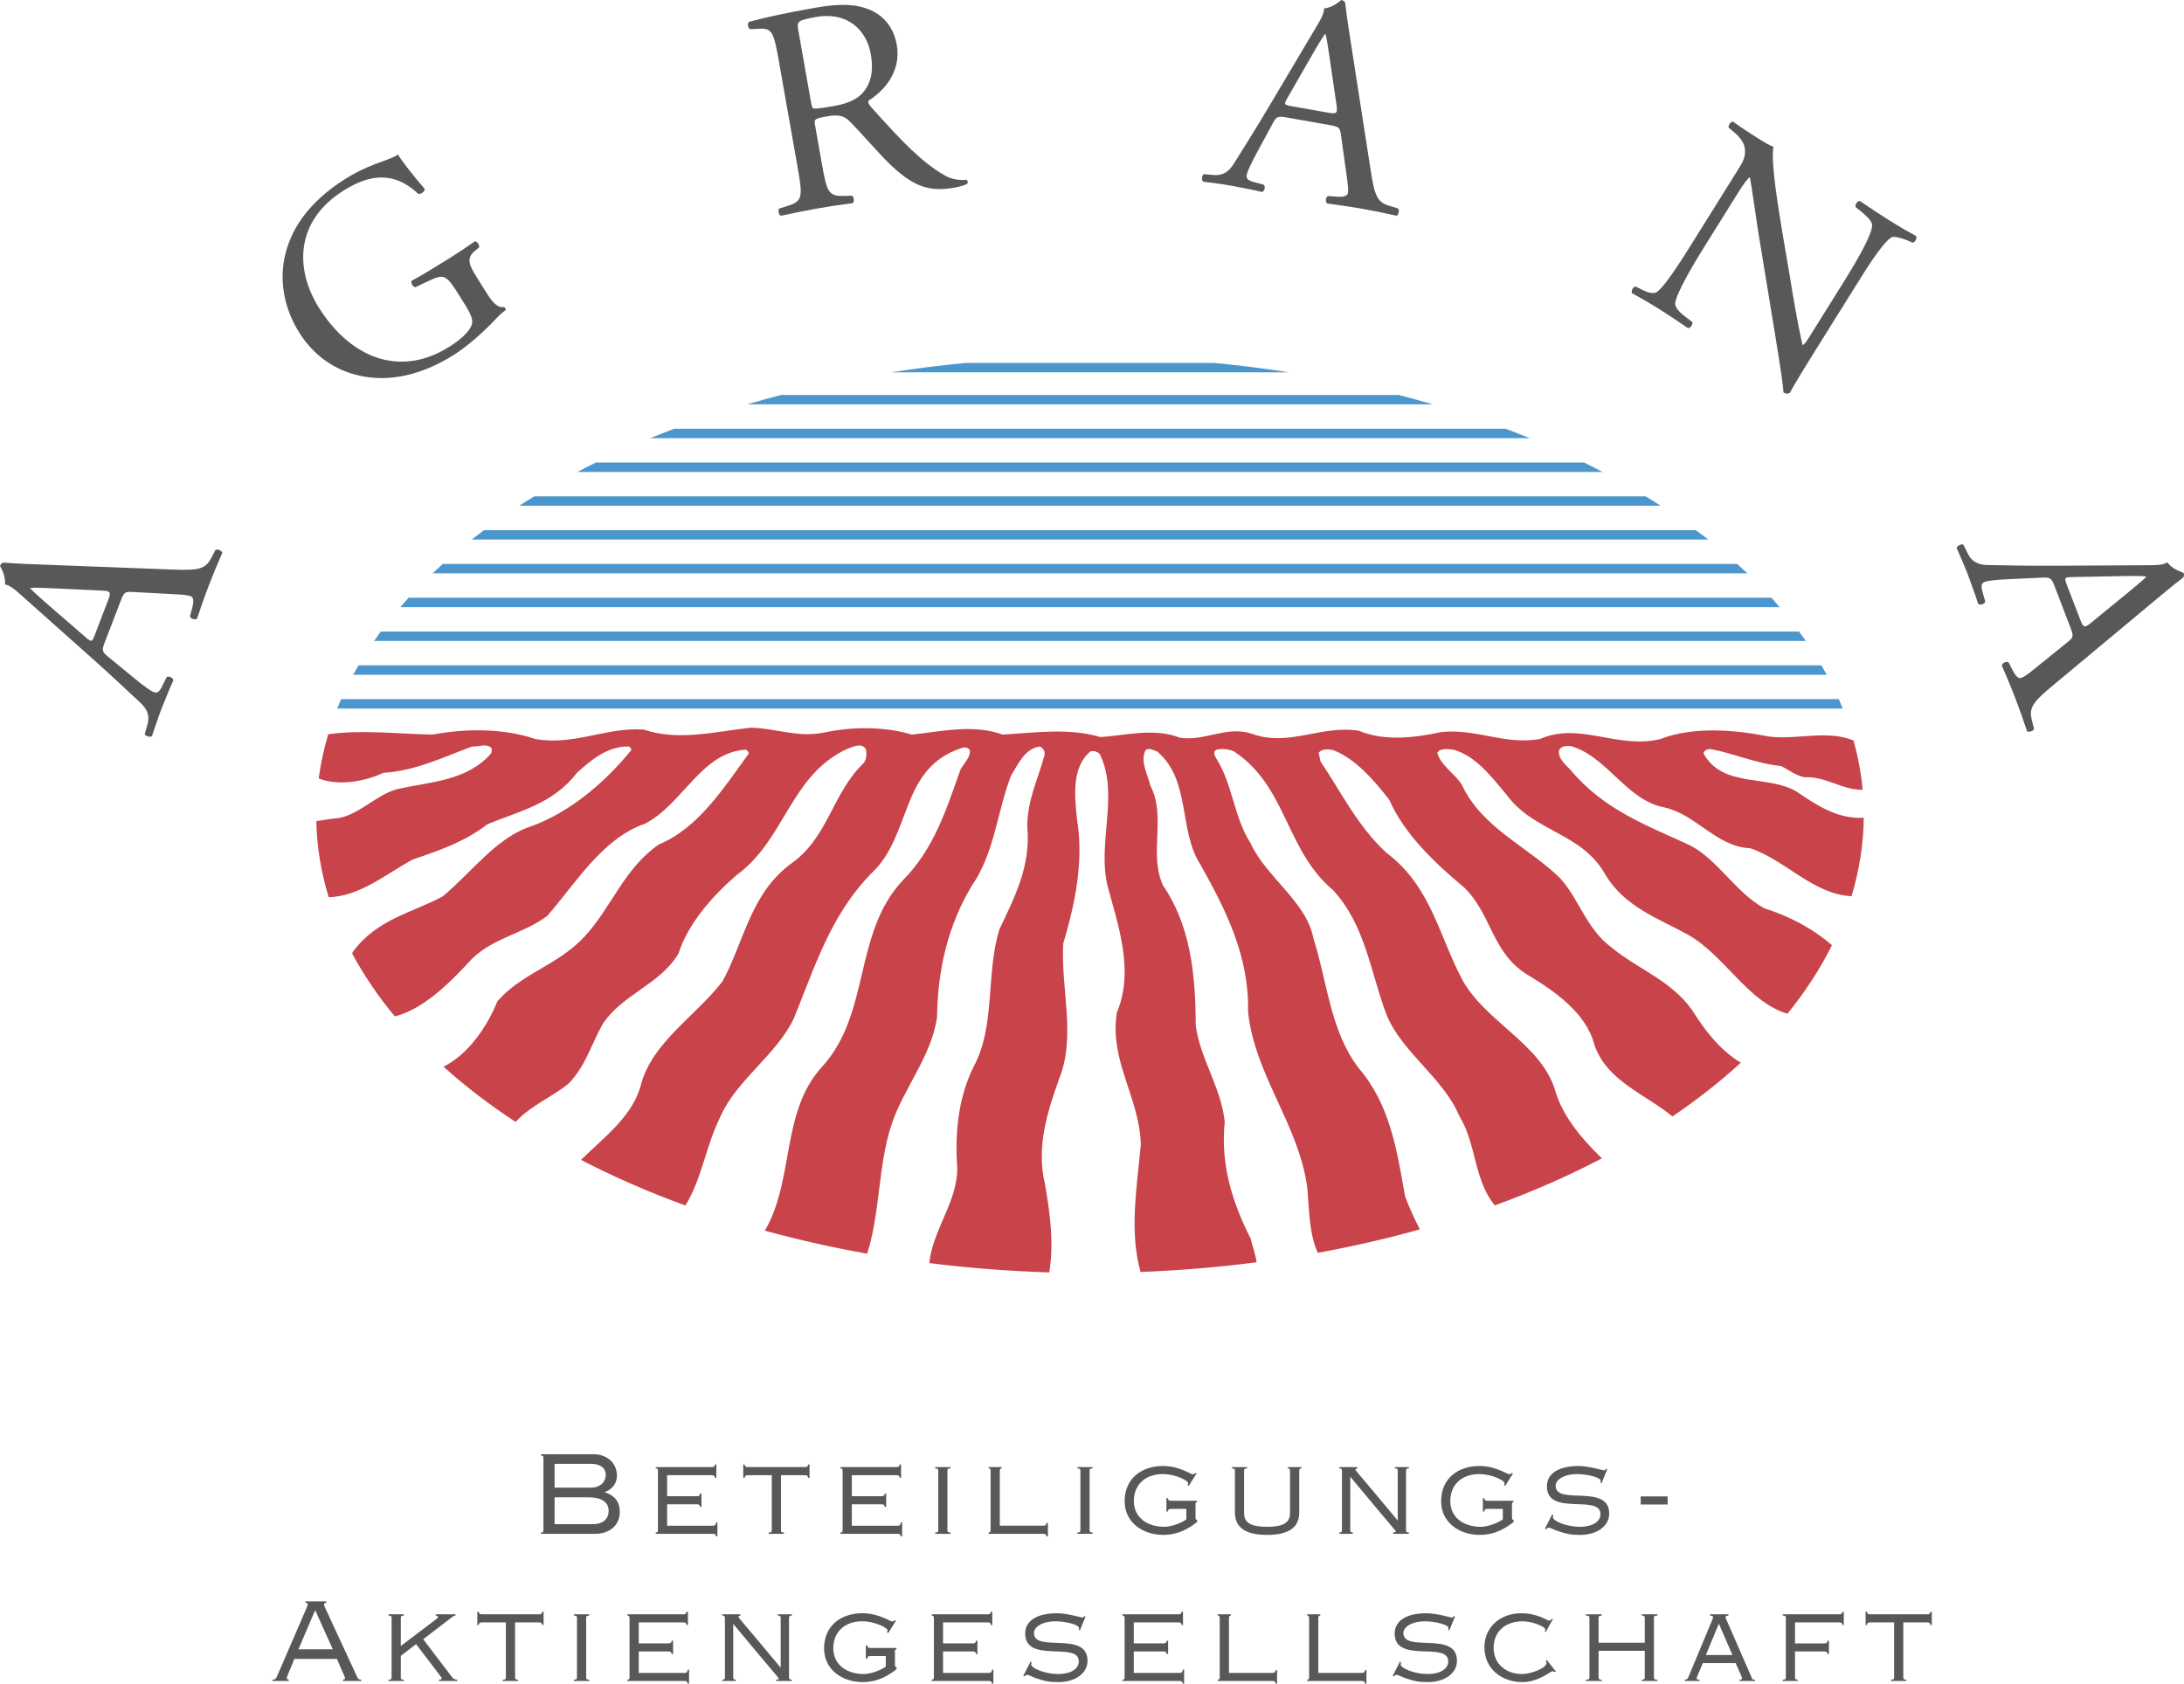 <?xml version="1.0" encoding="utf-8"?>
<!-- Generator: Adobe Illustrator 13.0.2, SVG Export Plug-In . SVG Version: 6.00 Build 14948)  -->
<!DOCTYPE svg PUBLIC "-//W3C//DTD SVG 1.0//EN" "http://www.w3.org/TR/2001/REC-SVG-20010904/DTD/svg10.dtd">
<svg version="1.0" id="Layer_1" xmlns="http://www.w3.org/2000/svg" xmlns:xlink="http://www.w3.org/1999/xlink" x="0px" y="0px"
	 width="190px" height="146.497px" viewBox="0 0 190 146.497" enable-background="new 0 0 190 146.497" xml:space="preserve">
<path fill="none" d="M185.027,50.121l-4.813,0.092c-0.63,0.019-0.646,0.053-0.385,0.734l1.146,2.984
	c0.27,0.704,0.386,0.715,0.956,0.245l3.454-2.829c0.507-0.417,1.078-0.887,1.313-1.144l-0.019-0.049
	C186.532,50.126,185.858,50.108,185.027,50.121z"/>
<path fill="none" d="M112.415,9.251l3.153,0.557c0.74,0.128,0.808,0.036,0.701-0.697l-0.647-4.416
	c-0.096-0.649-0.204-1.381-0.306-1.717l-0.048-0.009c-0.101,0.115-0.467,0.685-0.882,1.403l-2.398,4.171
	C111.68,9.095,111.701,9.125,112.415,9.251z"/>
<polygon fill="none" points="148.403,144.004 150.716,144.004 149.536,141.282 "/>
<polygon fill="none" points="25.963,143.508 28.952,143.508 27.419,140.102 "/>
<path fill="none" d="M52.7,128.331c0-0.543-0.408-0.962-1.302-0.962h-3.15v2.075h3.196C52.197,129.444,52.7,128.948,52.7,128.331z"
	/>
<path fill="none" d="M51.16,130.282h-2.912v2.34h3.34c0.79,0,1.36-0.391,1.36-1.151C52.948,130.577,52.149,130.282,51.16,130.282z"
	/>
<path fill="none" d="M8.863,51.387l-4.457-0.208C3.749,51.15,3.01,51.118,2.662,51.15l-0.018,0.048
	c0.093,0.121,0.583,0.587,1.208,1.133l3.636,3.149c0.484,0.409,0.517,0.394,0.779-0.286l1.144-2.985
	C9.682,51.508,9.603,51.421,8.863,51.387z"/>
<path fill="none" d="M70.5,8.585c0.082,0.461,0.131,0.743,0.226,0.833c0.092,0.063,0.484,0.047,1.789-0.185
	c0.922-0.161,1.876-0.436,2.521-1.13c0.594-0.659,1.027-1.659,0.719-3.399c-0.355-2.022-1.949-3.72-4.79-3.22
	c-1.587,0.28-1.646,0.397-1.521,1.112L70.5,8.585z"/>
<path fill="#58585A" d="M31.178,32.664c2.771,0.659,5.629-0.115,8.254-1.754c1.189-0.745,2.612-2,3.587-3.039
	c0.35-0.372,0.69-0.709,0.957-0.873c0.045-0.121-0.036-0.253-0.144-0.279c-0.495,0.094-0.957-0.353-1.508-1.234l-0.771-1.234
	c-0.703-1.125-1.068-1.756-0.21-2.445l0.325-0.263c0.073-0.229-0.155-0.545-0.366-0.539c-0.699,0.499-1.434,0.988-2.294,1.526
	c-1.302,0.813-2.528,1.549-3.194,1.903c-0.114,0.164,0.112,0.574,0.344,0.551l1.039-0.495c1.463-0.7,1.612-0.609,2.77,1.243
	l0.551,0.883c0.441,0.705,0.579,1.169,0.565,1.394c-0.009,0.525-0.646,1.322-2.013,2.176c-4.431,2.77-8.692,0.804-11.337-3.428
	c-2.066-3.308-2.093-7.52,2.183-10.192c2.249-1.405,4.371-1.689,6.477,0.306c0.213,0.05,0.597-0.22,0.551-0.438
	c-1.024-1.198-1.872-2.262-2.326-2.991c-0.239,0.211-1.018,0.483-1.493,0.656c-0.428,0.146-1.75,0.635-3.005,1.418
	c-3.329,2.082-4.864,4.481-5.377,6.946c-0.458,2.311,0.111,4.591,1.281,6.465C27.235,30.867,29.029,32.167,31.178,32.664z"/>
<path fill="#4B97CD" d="M84.017,31.578c-2.208,0.211-4.379,0.484-6.51,0.819h34.631c-2.13-0.335-4.302-0.608-6.51-0.819H84.017z"/>
<path fill="#4B97CD" d="M124.65,35.184c-0.979-0.287-1.972-0.56-2.977-0.819H67.971c-1.005,0.259-1.998,0.532-2.977,0.819H124.65z"
	/>
<path fill="#4B97CD" d="M133.083,38.126c-0.688-0.282-1.387-0.553-2.092-0.819H58.654c-0.705,0.267-1.404,0.538-2.091,0.819H133.083
	z"/>
<path fill="#4B97CD" d="M139.413,41.065c-0.528-0.276-1.056-0.553-1.598-0.819H51.83c-0.542,0.267-1.07,0.543-1.598,0.819H139.413z"
	/>
<path fill="#4B97CD" d="M144.48,44.006c-0.431-0.278-0.876-0.548-1.319-0.819H46.484c-0.444,0.271-0.889,0.541-1.32,0.819H144.48z"
	/>
<path fill="#4B97CD" d="M148.614,46.948c-0.354-0.277-0.723-0.547-1.088-0.819H42.119c-0.365,0.272-0.734,0.542-1.088,0.819H148.614
	z"/>
<path fill="#4B97CD" d="M152.013,49.888c-0.29-0.276-0.586-0.548-0.887-0.819H38.521c-0.301,0.271-0.598,0.543-0.887,0.819H152.013z
	"/>
<path fill="#4B97CD" d="M154.813,52.828c-0.235-0.273-0.463-0.55-0.709-0.819H35.542c-0.246,0.27-0.473,0.546-0.708,0.819H154.813z"
	/>
<path fill="#4B97CD" d="M157.105,55.771c-0.19-0.275-0.389-0.547-0.59-0.819H33.13c-0.201,0.272-0.399,0.544-0.59,0.819H157.105z"/>
<path fill="#4B97CD" d="M158.922,58.71c-0.149-0.275-0.309-0.547-0.468-0.819H31.192c-0.159,0.272-0.319,0.544-0.468,0.819H158.922z
	"/>
<path fill="#4B97CD" d="M160.303,61.65c-0.11-0.273-0.211-0.548-0.331-0.819H29.674c-0.12,0.271-0.221,0.546-0.331,0.819H160.303z"
	/>
<path fill="#C8434A" d="M136.618,64.906c3.183,0.875,4.884,4.749,8.177,5.348c2.741,0.603,4.555,3.44,7.462,3.551
	c3.05,1.011,5.495,4.024,8.819,4.173c0.67-2.218,1.042-4.496,1.065-6.825c-2.233,0.147-4.109-1.09-5.823-2.263
	c-2.526-1.529-6.42-0.274-8.123-3.331c0.056-0.273,0.331-0.383,0.604-0.383c2.085,0.383,3.95,1.258,6.145,1.475
	c0.659,0.327,1.264,0.82,2.033,0.981c1.827-0.105,3.354,1.137,5.067,1.085c-0.133-1.451-0.405-2.88-0.794-4.287
	c-2.295-0.95-5.059-0.021-7.402-0.347c-2.964-0.601-6.586-0.874-9.385,0.219c-3.731,0.928-7.023-1.531-10.481,0
	c-3.073,0.546-5.541-0.93-8.613-0.602c-2.252,0.493-4.938,0.818-7.135-0.11c-3.238-0.545-6.092,1.419-9.274,0.273
	c-2.249-0.764-4.062,0.655-6.311,0.329c-2.194-0.875-4.609-0.221-6.915-0.056c-2.687-0.818-5.708-0.382-8.505-0.217
	c-2.579-0.93-5.268-0.275-7.903,0c-2.358-0.711-5.212-0.711-7.681-0.165c-2.306,0.438-4.116-0.383-6.311-0.437
	c-3.073,0.327-6.311,1.2-9.33,0.163c-3.292-0.219-6.036,1.421-9.438,0.82c-2.745-0.93-5.982-0.93-8.945-0.382
	c-2.975-0.055-6.086-0.439-9.063-0.032c-0.38,1.264-0.659,2.548-0.832,3.851c1.739,0.684,4.089,0.244,5.613-0.491
	c2.801-0.163,5.215-1.364,7.739-2.291c0.55,0.053,1.261-0.329,1.701,0.163c0,0.165,0,0.328-0.056,0.438
	c-2.085,2.402-5.267,2.458-8.177,3.113c-1.81,0.492-3.182,2.129-5.048,2.511c-0.649,0.05-1.36,0.172-1.981,0.275
	c0.051,2.256,0.421,4.464,1.081,6.614c2.74-0.072,5.034-2.067,7.322-3.285c2.25-0.764,4.5-1.528,6.475-3.059
	c2.745-1.145,5.708-1.747,7.793-4.478c1.317-1.198,2.743-2.345,4.555-2.291c0.054,0.109,0.219,0.163,0.163,0.328
	c-2.358,2.895-5.376,5.405-8.669,6.606c-3.073,0.981-5.212,4.039-7.737,6.116c-2.633,1.42-5.708,1.963-7.793,4.806l-0.073,0.149
	c1.013,1.892,2.258,3.721,3.715,5.479c2.591-0.658,4.931-3.082,6.73-5.029c1.92-1.854,4.499-2.183,6.53-3.713
	c2.468-2.84,4.829-6.771,8.504-8.025c3.294-1.694,4.885-6.226,8.782-6.443c0.11,0.108,0.275,0.161,0.219,0.382
	c-2.084,2.838-4.334,6.443-7.792,7.862c-3.074,2.128-4.116,5.515-6.529,8.082c-2.306,2.456-5.379,3.111-7.518,5.567
	c-0.888,2.181-2.509,4.61-4.693,5.692c1.888,1.694,3.98,3.303,6.271,4.804c1.36-1.457,3.121-2.116,4.623-3.342
	c1.481-1.53,1.976-3.438,2.963-5.188c1.757-2.621,4.939-3.384,6.586-6.113c0.823-2.569,2.852-4.916,5.047-6.825
	c4.227-3.059,4.664-8.682,9.603-10.977c0.495-0.165,1.264-0.599,1.647,0c0.108,0.383,0.056,0.876-0.165,1.202
	c-2.798,2.677-3.073,6.497-6.365,8.791c-3.512,2.621-4.062,6.771-5.927,10.212c-2.306,3.002-6.036,5.24-7.078,8.899
	c-0.639,2.752-3.235,4.685-5.243,6.644c2.832,1.466,5.865,2.798,9.086,3.97c1.434-2.317,1.787-5.22,3.016-7.665
	c1.372-3.222,4.939-5.458,6.421-8.626c1.81-4.424,3.182-9.012,6.803-12.671c3.347-3.165,2.471-8.682,7.245-10.645
	c0.383-0.11,0.932-0.492,1.263,0c0.053,0.655-0.55,1.147-0.824,1.692c-1.208,3.386-2.251,6.826-4.995,9.608
	c-4.335,4.588-2.798,11.575-7.024,16.22c-3.623,3.928-2.404,9.869-4.995,14.275c2.864,0.786,5.833,1.458,8.898,2.003
	c1.128-3.455,0.949-7.614,2.079-11.094c1.042-3.273,3.513-6.006,4.005-9.499c0.055-4.204,0.987-8.026,3.018-11.412
	c1.977-2.839,2.196-6.389,3.403-9.555c0.603-0.982,1.207-2.403,2.524-2.566c0.329,0.163,0.494,0.491,0.384,0.82
	c-0.55,2.02-1.482,3.875-1.482,6.114c0.33,3.44-1.096,6.169-2.414,8.957c-1.208,3.82-0.329,8.459-2.25,11.957
	c-1.317,2.674-1.647,5.678-1.426,8.844c0,2.965-2.146,5.374-2.429,8.254c3.391,0.424,6.873,0.701,10.431,0.81
	c0.428-2.506,0.052-5.315-0.375-7.697c-0.767-3.222,0.219-6.279,1.208-9.066c1.536-3.767,0.164-7.807,0.384-11.847
	c0.988-3.329,1.81-7.043,1.207-10.757c-0.219-2.02-0.493-4.587,1.151-5.953c0.275-0.107,0.606,0,0.824,0.221
	c1.702,3.494-0.218,7.645,0.659,11.412c0.933,3.495,2.361,7.424,0.822,11.085c-0.658,4.258,1.978,7.369,2.087,11.466
	c-0.325,3.624-1.025,7.573-0.021,11.099c3.441-0.132,6.812-0.416,10.094-0.843c-0.091-0.676-0.374-1.468-0.524-2.067
	c-1.536-3.058-2.633-6.331-2.249-10.156c-0.328-3.058-2.141-5.458-2.524-8.408c0-4.476-0.494-8.735-2.854-12.175
	c-1.261-2.786,0.33-5.954-1.099-8.683c-0.219-0.982-0.931-2.131-0.384-3.111c0.384-0.165,0.66,0.054,0.989,0.161
	c2.964,2.514,1.812,6.881,3.787,9.886c2.193,3.93,4.225,7.916,4.115,12.775c0.603,5.57,4.446,9.829,5.159,15.343
	c0.16,1.94,0.165,3.984,0.905,5.614c3.059-0.557,6.021-1.242,8.877-2.04c-0.462-0.926-0.918-1.894-1.277-2.863
	c-0.715-4.04-1.317-8.026-4.062-11.194c-2.469-3.275-2.688-7.423-3.897-11.194c-0.603-3.275-4.114-5.349-5.486-8.354
	c-1.482-2.293-1.536-5.131-3.017-7.424c-0.11-0.219-0.275-0.548,0.053-0.709c0.496-0.111,1.099-0.056,1.538,0.161
	c4.611,3.059,4.444,8.573,8.615,12.068c2.799,3.06,3.239,7.098,4.609,10.757c1.315,3.329,4.994,5.568,6.365,8.899
	c1.492,2.388,1.243,5.536,3.084,7.765c3.31-1.205,6.422-2.577,9.319-4.092c-1.8-1.736-3.496-3.757-4.116-6.073
	c-1.317-3.933-5.872-5.734-7.959-9.337c-2.083-3.822-2.741-8.247-6.693-11.195c-2.524-2.348-3.896-5.242-5.708-7.917l-0.165-0.765
	c0.275-0.382,0.88-0.328,1.317-0.217c1.922,0.766,3.513,2.621,4.829,4.313c1.264,2.892,3.843,5.406,6.476,7.59
	c2.414,2.29,2.414,5.68,5.488,7.589c2.358,1.418,5.158,3.332,5.871,6.116c1.063,3.167,4.436,4.298,6.791,6.248
	c2.172-1.469,4.162-3.032,5.955-4.68c-1.814-1.063-3.184-2.889-4.239-4.572c-1.866-2.623-4.72-3.55-7.024-5.461
	c-2.195-1.638-2.744-4.094-4.446-6.006c-2.852-2.784-6.805-4.367-8.56-8.134c-0.548-0.93-1.865-1.696-2.141-2.787
	c0.275-0.436,0.934-0.328,1.426-0.271c1.921,0.547,3.293,2.348,4.61,3.932c2.415,3.275,6.586,3.275,8.615,6.989
	c1.701,2.784,4.609,3.768,7.08,5.131c3.226,1.766,5.244,5.887,8.732,6.921c1.554-1.906,2.843-3.901,3.873-5.961
	c-1.72-1.489-3.797-2.568-5.856-3.198c-2.524-1.364-4.061-4.259-6.53-5.513c-3.676-1.695-7.462-3.059-10.37-6.554
	c-0.495-0.492-1.098-1.037-0.988-1.692C135.794,64.906,136.234,64.906,136.618,64.906z"/>
<path fill="#58585A" d="M31.054,145.877l-2.779-6.003c-0.056-0.133-0.094-0.22-0.094-0.257c0-0.105,0.115-0.134,0.2-0.162v-0.114
	h-1.808v0.114c0.152,0.028,0.198,0.057,0.198,0.162c0,0.037-0.028,0.103-0.056,0.189l-2.446,5.661
	c-0.266,0.6-0.256,0.677-0.562,0.686v0.112h1.408v-0.112c-0.141-0.028-0.17-0.086-0.17-0.164c0-0.046,0.058-0.168,0.666-1.645h3.701
	c0.61,1.455,0.705,1.549,0.705,1.694c0,0.065-0.058,0.105-0.181,0.114v0.112h1.581v-0.112
	C31.158,146.116,31.148,146.088,31.054,145.877z M25.963,143.508l1.456-3.406l1.533,3.406H25.963z"/>
<path fill="#58585A" d="M39.291,145.887l-2.474-3.254l2.359-1.809c0.172-0.134,0.259-0.228,0.448-0.248v-0.112h-1.712v0.112
	c0.114,0.009,0.189,0.04,0.189,0.124c0,0.067-0.058,0.107-0.123,0.164l-3.11,2.357v-2.426c0-0.18,0.056-0.22,0.265-0.22v-0.112
	h-1.332v0.112c0.209,0,0.266,0.04,0.266,0.22v5.138c0,0.183-0.056,0.22-0.266,0.22v0.112h1.332v-0.112
	c-0.208,0-0.265-0.037-0.265-0.22v-1.855l1.33-1.018l2.066,2.712c0.143,0.183,0.16,0.198,0.16,0.287
	c0,0.057-0.045,0.085-0.236,0.094v0.112h1.59v-0.112C39.51,146.135,39.435,146.076,39.291,145.887z"/>
<path fill="#58585A" d="M46.895,140.464h-4.968c-0.172,0-0.248-0.04-0.286-0.227h-0.115v1.157h0.115
	c0.038-0.189,0.114-0.227,0.286-0.227h2.082v4.766c0,0.183-0.055,0.22-0.266,0.22v0.112h1.331v-0.112
	c-0.208,0-0.265-0.037-0.265-0.22v-4.766h2.085c0.17,0,0.245,0.037,0.284,0.227h0.112v-1.157h-0.112
	C47.139,140.424,47.064,140.464,46.895,140.464z"/>
<path fill="#58585A" d="M49.929,140.576c0.209,0,0.265,0.04,0.265,0.22v5.138c0,0.183-0.056,0.22-0.265,0.22v0.112h1.33v-0.112
	c-0.207,0-0.264-0.037-0.264-0.22v-5.138c0-0.18,0.057-0.22,0.264-0.22v-0.112h-1.33V140.576z"/>
<path fill="#58585A" d="M59.545,145.563h-3.976v-1.866h2.586c0.172,0,0.248,0.039,0.286,0.229h0.115v-1.161h-0.115
	c-0.038,0.189-0.113,0.229-0.286,0.229h-2.586v-1.827h3.881c0.17,0,0.247,0.037,0.286,0.227h0.112v-1.157h-0.112
	c-0.039,0.187-0.116,0.227-0.286,0.227h-4.872v0.112c0.132,0,0.189,0.04,0.189,0.22v5.138c0,0.183-0.057,0.22-0.189,0.22v0.112
	h4.967c0.171,0,0.248,0.038,0.286,0.231h0.113v-1.219h-0.113C59.793,145.526,59.716,145.563,59.545,145.563z"/>
<path fill="#58585A" d="M67.671,140.576c0.189,0,0.247,0.04,0.247,0.22v4.293h-0.019c-3.436-4.141-3.654-4.293-3.654-4.414
	c0-0.059,0.048-0.09,0.171-0.099v-0.112h-1.58v0.112c0.172,0,0.229,0.04,0.229,0.22v5.138c0,0.183-0.057,0.22-0.229,0.22v0.112
	h1.181v-0.112c-0.171,0-0.228-0.037-0.228-0.22v-4.616h0.017c3.828,4.606,3.94,4.672,3.94,4.73c0,0.077-0.057,0.097-0.227,0.105
	v0.112h1.37v-0.112c-0.191,0-0.247-0.037-0.247-0.22v-5.138c0-0.18,0.056-0.22,0.247-0.22v-0.112h-1.218V140.576z"/>
<path fill="#58585A" d="M77.857,144.851v-1.198c0-0.096,0.039-0.136,0.133-0.145v-0.115h-2.263c-0.171,0-0.248-0.039-0.286-0.227
	h-0.116v1.158h0.116c0.038-0.189,0.115-0.228,0.286-0.228h1.333v0.915c-0.43,0.323-1.305,0.648-1.933,0.648
	c-1.379,0-2.634-0.744-2.634-2.239c0-1.483,1.065-2.349,2.511-2.349c1.179,0,2.208,0.599,2.208,0.771
	c0,0.085-0.02,0.122-0.039,0.199l0.095,0.056l0.676-1.073l-0.095-0.049c-0.059,0.049-0.124,0.114-0.219,0.114
	c-0.199,0-1.19-0.721-2.598-0.721c-1.875,0-3.34,1.093-3.34,3.061c0,1.876,1.608,2.931,3.349,2.931c1.494,0,2.416-0.713,2.959-1.123
	v-0.17C77.886,145.049,77.857,144.983,77.857,144.851z"/>
<path fill="#58585A" d="M86.022,145.563h-3.979v-1.866h2.589c0.172,0,0.248,0.039,0.285,0.229h0.115v-1.161h-0.115
	c-0.037,0.189-0.113,0.229-0.285,0.229h-2.589v-1.827h3.884c0.171,0,0.247,0.037,0.285,0.227h0.114v-1.157h-0.114
	c-0.039,0.187-0.114,0.227-0.285,0.227h-4.872v0.112c0.132,0,0.19,0.04,0.19,0.22v5.138c0,0.183-0.059,0.22-0.19,0.22v0.112h4.968
	c0.17,0,0.245,0.038,0.284,0.231h0.114v-1.219h-0.114C86.267,145.526,86.192,145.563,86.022,145.563z"/>
<path fill="#58585A" d="M89.95,142.097c0-0.513,0.675-1.024,1.903-1.024c0.807,0,2.018,0.285,2.018,0.58
	c0,0.059-0.01,0.126-0.021,0.154l0.095,0.054l0.496-1.207l-0.115-0.028c-0.028,0.059-0.104,0.124-0.15,0.124
	c-0.049,0-0.382-0.096-0.821-0.191c-0.438-0.094-0.979-0.188-1.418-0.188c-1.521,0-2.75,0.531-2.75,1.769
	c0,2.642,4.663,0.65,4.663,2.415c0,0.669-0.711,1.106-1.806,1.106c-1.115,0-2.333-0.508-2.333-0.831c0-0.077,0.02-0.143,0.038-0.189
	l-0.095-0.065l-0.636,1.247l0.114,0.045c0.038-0.045,0.095-0.134,0.199-0.134c0.248,0,0.38,0.161,0.876,0.315
	c0.77,0.248,1.074,0.313,1.882,0.313c1.465-0.009,2.522-0.763,2.522-1.857C94.612,141.867,89.95,143.83,89.95,142.097z"/>
<path fill="#58585A" d="M102.613,145.563h-3.978v-1.866h2.59c0.17,0,0.245,0.039,0.283,0.229h0.114v-1.161h-0.114
	c-0.038,0.189-0.113,0.229-0.283,0.229h-2.59v-1.827h3.883c0.169,0,0.246,0.037,0.285,0.227h0.114v-1.157h-0.114
	c-0.039,0.187-0.116,0.227-0.285,0.227h-4.872v0.112c0.132,0,0.189,0.04,0.189,0.22v5.138c0,0.183-0.058,0.22-0.189,0.22v0.112
	h4.967c0.172,0,0.249,0.038,0.285,0.231h0.115v-1.219h-0.115C102.862,145.526,102.785,145.563,102.613,145.563z"/>
<path fill="#58585A" d="M110.699,145.563h-3.785v-4.768c0-0.18,0.058-0.22,0.17-0.22v-0.112h-1.141v0.112
	c0.113,0,0.169,0.04,0.169,0.22v5.138c0,0.183-0.056,0.22-0.169,0.22v0.112h4.756c0.172,0,0.248,0.038,0.286,0.231h0.115v-1.181
	h-0.115C110.947,145.526,110.871,145.563,110.699,145.563z"/>
<path fill="#58585A" d="M118.474,145.563h-3.785v-4.768c0-0.18,0.056-0.22,0.17-0.22v-0.112h-1.141v0.112
	c0.112,0,0.169,0.04,0.169,0.22v5.138c0,0.183-0.057,0.22-0.169,0.22v0.112h4.756c0.172,0,0.249,0.038,0.285,0.231h0.115v-1.181
	h-0.115C118.723,145.526,118.646,145.563,118.474,145.563z"/>
<path fill="#58585A" d="M122.09,142.097c0-0.513,0.676-1.024,1.901-1.024c0.81,0,2.02,0.285,2.02,0.58
	c0,0.059-0.011,0.126-0.021,0.154l0.095,0.054l0.496-1.207l-0.115-0.028c-0.028,0.059-0.104,0.124-0.152,0.124
	c-0.046,0-0.38-0.096-0.818-0.191c-0.436-0.094-0.979-0.188-1.417-0.188c-1.523,0-2.749,0.531-2.749,1.769
	c0,2.642,4.661,0.65,4.661,2.415c0,0.669-0.712,1.106-1.807,1.106c-1.112,0-2.33-0.508-2.33-0.831c0-0.077,0.018-0.143,0.036-0.189
	l-0.094-0.065l-0.639,1.247l0.114,0.045c0.036-0.045,0.095-0.134,0.201-0.134c0.247,0,0.381,0.161,0.874,0.315
	c0.771,0.248,1.076,0.313,1.884,0.313c1.467-0.009,2.521-0.763,2.521-1.857C126.751,141.867,122.09,143.83,122.09,142.097z"/>
<path fill="#58585A" d="M134.467,144.516c0.048,0.059,0.076,0.096,0.076,0.181c0,0.438-1.351,0.964-2.121,0.964
	c-1.379,0-2.482-0.859-2.482-2.276c0-1.495,1.104-2.312,2.511-2.312c0.942,0,1.979,0.496,1.979,0.686
	c0,0.094-0.018,0.151-0.039,0.208l0.076,0.04l0.631-1.126l-0.077-0.037c-0.096,0.087-0.115,0.171-0.268,0.171
	c-0.122,0-1.018-0.644-2.397-0.644c-1.884,0-3.217,1.254-3.217,2.948c0,1.904,1.503,3.043,3.322,3.043
	c1.378,0,2.434-0.949,2.605-0.949c0.057,0,0.155,0.047,0.2,0.084l0.095-0.056l-0.798-0.999L134.467,144.516z"/>
<path fill="#58585A" d="M142.821,140.576c0.209,0,0.268,0.04,0.268,0.22v2.141h-4.017v-2.141c0-0.18,0.058-0.22,0.268-0.22v-0.112
	h-1.372v0.112c0.249,0,0.306,0.04,0.306,0.22v5.138c0,0.183-0.057,0.22-0.306,0.22v0.112h1.372v-0.112
	c-0.21,0-0.268-0.037-0.268-0.22v-2.293h4.017v2.293c0,0.183-0.059,0.22-0.268,0.22v0.112h1.371v-0.112
	c-0.249,0-0.307-0.037-0.307-0.22v-5.138c0-0.18,0.058-0.22,0.307-0.22v-0.112h-1.371V140.576z"/>
<path fill="#58585A" d="M152.41,146.018l-2.246-5.153c-0.028-0.068-0.047-0.124-0.047-0.174c0-0.074,0.095-0.105,0.247-0.114v-0.112
	h-1.599v0.112c0.182,0.009,0.265,0.049,0.265,0.136c0,0.037-0.018,0.096-0.044,0.168l-2.104,5.054
	c-0.068,0.154-0.135,0.22-0.307,0.22v0.112h1.277v-0.112c-0.201-0.009-0.249-0.037-0.249-0.121c0-0.127,0.059-0.139,0.533-1.324
	h2.855c0.524,1.169,0.561,1.247,0.561,1.324c0,0.072-0.05,0.121-0.219,0.121v0.112h1.35v-0.112
	C152.496,146.145,152.458,146.135,152.41,146.018z M148.403,144.004l1.133-2.722l1.18,2.722H148.403z"/>
<path fill="#58585A" d="M160.003,140.464h-4.911v0.112c0.211,0,0.269,0.04,0.269,0.22v5.138c0,0.183-0.058,0.22-0.269,0.22v0.112
	h1.296v-0.112c-0.173,0-0.229-0.037-0.229-0.22v-2.236h2.551c0.17,0,0.247,0.039,0.285,0.229h0.114v-1.161h-0.114
	c-0.038,0.189-0.115,0.229-0.285,0.229h-2.551v-1.827h3.844c0.172,0,0.247,0.037,0.285,0.227h0.113v-1.157h-0.113
	C160.25,140.424,160.175,140.464,160.003,140.464z"/>
<path fill="#58585A" d="M167.663,140.464h-4.968c-0.171,0-0.245-0.04-0.285-0.227h-0.112v1.157h0.112
	c0.04-0.189,0.114-0.227,0.285-0.227h2.085v4.766c0,0.183-0.059,0.22-0.267,0.22v0.112h1.331v-0.112c-0.21,0-0.265-0.037-0.265-0.22
	v-4.766h2.083c0.172,0,0.247,0.037,0.283,0.227h0.116v-1.157h-0.116C167.91,140.424,167.835,140.464,167.663,140.464z"/>
<path fill="#58585A" d="M52.625,129.845v-0.021c0.684-0.257,1.045-0.788,1.045-1.408c0-1.217-0.971-1.881-2.025-1.881h-4.578v0.112
	c0.152,0,0.209,0.037,0.209,0.22v6.261c0,0.178-0.058,0.218-0.209,0.218v0.114h4.73c1.092,0,2.121-0.62,2.121-1.911
	C53.919,130.654,53.463,130.121,52.625,129.845z M48.248,127.369h3.15c0.894,0,1.302,0.419,1.302,0.962
	c0,0.617-0.503,1.113-1.256,1.113h-3.196V127.369z M51.588,132.622h-3.34v-2.34h2.912c0.99,0,1.789,0.295,1.789,1.188
	C52.948,132.231,52.377,132.622,51.588,132.622z"/>
<path fill="#58585A" d="M62.016,132.755h-3.979v-1.864h2.588c0.173,0,0.248,0.037,0.285,0.229h0.116v-1.163h-0.116
	c-0.038,0.189-0.112,0.231-0.285,0.231h-2.588v-1.829h3.881c0.172,0,0.247,0.037,0.287,0.229h0.114v-1.162h-0.114
	c-0.04,0.191-0.115,0.229-0.287,0.229h-4.871v0.112c0.133,0,0.19,0.042,0.19,0.22v5.14c0,0.178-0.057,0.218-0.19,0.218v0.114h4.968
	c0.171,0,0.246,0.04,0.286,0.229h0.112v-1.219h-0.112C62.262,132.718,62.187,132.755,62.016,132.755z"/>
<path fill="#58585A" d="M70.025,127.655h-4.967c-0.171,0-0.246-0.038-0.285-0.229H64.66v1.162h0.114
	c0.04-0.191,0.114-0.229,0.285-0.229h2.083v4.768c0,0.178-0.056,0.218-0.266,0.218v0.114h1.333v-0.114
	c-0.21,0-0.266-0.04-0.266-0.218v-4.768h2.082c0.172,0,0.248,0.037,0.286,0.229h0.115v-1.162h-0.115
	C70.273,127.617,70.197,127.655,70.025,127.655z"/>
<path fill="#58585A" d="M78.085,132.755h-3.978v-1.864h2.587c0.172,0,0.248,0.037,0.287,0.229h0.114v-1.163h-0.114
	c-0.039,0.189-0.114,0.231-0.287,0.231h-2.587v-1.829h3.882c0.17,0,0.247,0.037,0.286,0.229h0.115v-1.162h-0.115
	c-0.039,0.191-0.116,0.229-0.286,0.229h-4.872v0.112c0.132,0,0.19,0.042,0.19,0.22v5.14c0,0.178-0.058,0.218-0.19,0.218v0.114h4.967
	c0.17,0,0.248,0.04,0.285,0.229h0.115v-1.219h-0.115C78.333,132.718,78.256,132.755,78.085,132.755z"/>
<path fill="#58585A" d="M82.689,127.768v-0.112h-1.331v0.112c0.208,0,0.267,0.042,0.267,0.22v5.14c0,0.178-0.059,0.218-0.267,0.218
	v0.114h1.331v-0.114c-0.209,0-0.267-0.04-0.267-0.218v-5.14C82.423,127.81,82.48,127.768,82.689,127.768z"/>
<path fill="#58585A" d="M86.007,133.345v0.114h4.759c0.17,0,0.247,0.04,0.284,0.229h0.115v-1.182H91.05
	c-0.038,0.211-0.114,0.248-0.284,0.248h-3.788v-4.768c0-0.178,0.058-0.22,0.172-0.22v-0.112h-1.143v0.112
	c0.115,0,0.173,0.042,0.173,0.22v5.14C86.18,133.305,86.122,133.345,86.007,133.345z"/>
<path fill="#58585A" d="M93.724,127.768c0.211,0,0.268,0.042,0.268,0.22v5.14c0,0.178-0.057,0.218-0.268,0.218v0.114h1.333v-0.114
	c-0.208,0-0.268-0.04-0.268-0.218v-5.14c0-0.178,0.06-0.22,0.268-0.22v-0.112h-1.333V127.768z"/>
<path fill="#58585A" d="M104.007,132.041v-1.197c0-0.096,0.037-0.134,0.134-0.146v-0.114h-2.266c-0.17,0-0.247-0.037-0.283-0.229
	h-0.116v1.163h0.116c0.036-0.192,0.113-0.228,0.283-0.228h1.333v0.913c-0.427,0.32-1.303,0.647-1.933,0.647
	c-1.378,0-2.634-0.743-2.634-2.238c0-1.483,1.064-2.35,2.512-2.35c1.181,0,2.207,0.6,2.207,0.772c0,0.087-0.019,0.122-0.039,0.199
	l0.095,0.056l0.677-1.073l-0.094-0.047c-0.059,0.047-0.125,0.114-0.22,0.114c-0.201,0-1.189-0.726-2.599-0.726
	c-1.874,0-3.339,1.096-3.339,3.067c0,1.874,1.609,2.929,3.349,2.929c1.494,0,2.418-0.716,2.961-1.125v-0.171
	C104.035,132.24,104.007,132.175,104.007,132.041z"/>
<path fill="#58585A" d="M112.035,127.768c0.136,0,0.192,0.042,0.192,0.22v3.683c0,0.867-0.676,1.181-1.998,1.181
	c-1.324,0-1.998-0.313-1.998-1.181v-3.683c0-0.178,0.057-0.22,0.266-0.22v-0.112h-1.331v0.112c0.208,0,0.267,0.042,0.267,0.22v3.626
	c0,1.331,0.979,1.941,2.797,1.941s2.798-0.61,2.798-1.941v-3.626c0-0.178,0.056-0.22,0.189-0.22v-0.112h-1.182V127.768z"/>
<path fill="#58585A" d="M122.568,127.768v-0.112h-1.218v0.112c0.189,0,0.246,0.042,0.246,0.22v4.293h-0.019
	c-3.436-4.142-3.654-4.293-3.654-4.415c0-0.056,0.049-0.086,0.172-0.098v-0.112h-1.58v0.112c0.173,0,0.229,0.042,0.229,0.22v5.14
	c0,0.178-0.057,0.218-0.229,0.218v0.114h1.181v-0.114c-0.173,0-0.229-0.04-0.229-0.218v-4.616h0.018
	c3.826,4.606,3.94,4.673,3.94,4.729c0,0.077-0.058,0.094-0.228,0.105v0.114h1.37v-0.114c-0.19,0-0.247-0.04-0.247-0.218v-5.14
	C122.321,127.81,122.378,127.768,122.568,127.768z"/>
<path fill="#58585A" d="M131.681,132.259c-0.114-0.019-0.143-0.084-0.143-0.218v-1.197c0-0.096,0.038-0.134,0.132-0.146v-0.114
	h-2.263c-0.172,0-0.249-0.037-0.286-0.229h-0.115v1.163h0.115c0.037-0.192,0.114-0.228,0.286-0.228h1.333v0.913
	c-0.43,0.32-1.306,0.647-1.933,0.647c-1.381,0-2.637-0.743-2.637-2.238c0-1.483,1.066-2.35,2.513-2.35c1.18,0,2.207,0.6,2.207,0.772
	c0,0.087-0.02,0.122-0.038,0.199l0.095,0.056l0.676-1.073l-0.095-0.047c-0.058,0.047-0.124,0.114-0.219,0.114
	c-0.201,0-1.189-0.726-2.598-0.726c-1.874,0-3.339,1.096-3.339,3.067c0,1.874,1.607,2.929,3.349,2.929
	c1.494,0,2.416-0.716,2.959-1.125V132.259z"/>
<path fill="#58585A" d="M139.995,131.697c0-2.639-4.661-0.676-4.661-2.409c0-0.513,0.673-1.025,1.901-1.025
	c0.81,0,2.017,0.286,2.017,0.583c0,0.056-0.009,0.122-0.018,0.149l0.097,0.062l0.492-1.212l-0.112-0.028
	c-0.029,0.059-0.106,0.126-0.152,0.126c-0.049,0-0.381-0.098-0.817-0.191c-0.438-0.096-0.982-0.192-1.419-0.192
	c-1.523,0-2.749,0.534-2.749,1.771c0,2.644,4.661,0.65,4.661,2.417c0,0.664-0.713,1.104-1.809,1.104
	c-1.113,0-2.331-0.505-2.331-0.828c0-0.077,0.021-0.145,0.039-0.191l-0.095-0.068l-0.638,1.25l0.113,0.049
	c0.039-0.049,0.095-0.136,0.2-0.136c0.247,0,0.38,0.161,0.874,0.313c0.772,0.248,1.076,0.315,1.886,0.315
	C138.938,133.543,139.995,132.795,139.995,131.697z"/>
<rect x="142.734" y="130.205" fill="#58585A" width="2.341" height="0.704"/>
<path fill="#58585A" d="M18.741,47.855l-0.324,0.628c-0.523,0.997-1.007,1.173-3.364,1.076L4.021,49.138
	c-1.208-0.045-2.474-0.086-3.664-0.179c-0.188-0.018-0.3,0.134-0.356,0.28c0.214,0.387,0.491,0.969,0.438,1.616
	c0.416,0.076,0.821,0.398,1.563,1.073l5.603,4.99c2.327,2.063,3.644,3.35,4.593,4.214c0.743,0.674,0.805,1.312,0.629,1.912
	l-0.235,0.829c0.066,0.192,0.474,0.292,0.626,0.184c0.228-0.664,0.513-1.555,0.821-2.355c0.462-1.132,0.751-1.883,1.042-2.497
	c-0.014-0.255-0.401-0.404-0.587-0.282l-0.381,0.773c-0.272,0.563-0.464,0.63-0.754,0.518c-0.268-0.102-0.857-0.524-1.81-1.307
	l-2.224-1.828c-0.443-0.364-0.461-0.539-0.227-1.145l1.406-3.665c0.279-0.729,0.389-0.798,0.988-0.762l3.711,0.199
	c0.656,0.028,1.14,0.075,1.406,0.178c0.242,0.093,0.258,0.489,0.111,1.017l-0.197,0.731c0.055,0.218,0.453,0.342,0.625,0.185
	c0.245-0.714,0.551-1.654,0.998-2.818c0.421-1.092,0.77-1.932,1.2-2.91C19.296,47.931,18.927,47.733,18.741,47.855z M9.411,52.21
	l-1.144,2.985c-0.262,0.68-0.295,0.694-0.779,0.286l-3.636-3.149c-0.625-0.546-1.115-1.013-1.208-1.133l0.018-0.048
	c0.348-0.032,1.087,0,1.744,0.029l4.457,0.208C9.603,51.421,9.682,51.508,9.411,52.21z"/>
<path fill="#58585A" d="M65.262,2.542l0.839-0.043c1.073-0.057,1.225,0.365,1.654,2.797l1.622,9.19
	c0.474,2.689,0.48,3.03-0.972,3.471l-0.627,0.189c-0.122,0.206-0.003,0.581,0.164,0.63c1.196-0.262,2.111-0.45,3.187-0.64
	c1.023-0.181,1.9-0.31,3.06-0.46c0.141-0.103,0.115-0.548-0.062-0.648l-0.55,0.018c-1.521,0.057-1.627-0.243-2.101-2.93
	l-0.569-3.226c-0.095-0.539-0.048-0.571,1.103-0.775c1.025-0.181,1.48,0.001,1.963,0.498c0.998,1.012,2.357,2.593,3.19,3.423
	c2.274,2.266,3.691,2.674,5.867,2.291c0.489-0.086,0.888-0.209,1.105-0.326c0.11-0.126,0.048-0.325-0.089-0.354
	c-0.699,0.07-1.391-0.099-1.893-0.406c-1.998-1.153-3.715-2.961-6.347-5.901c-0.163-0.183-0.337-0.417-0.235-0.591
	c1.189-0.739,2.874-2.408,2.445-4.841C77.7,2.117,76.6,1.123,75.26,0.7c-1.292-0.433-2.824-0.294-4.411-0.014
	c-2.51,0.443-4.262,0.831-5.672,1.211C64.991,2.036,65.062,2.445,65.262,2.542z M70.964,1.483c2.841-0.5,4.435,1.198,4.79,3.22
	c0.308,1.74-0.125,2.741-0.719,3.399c-0.645,0.694-1.599,0.969-2.521,1.13c-1.304,0.232-1.696,0.248-1.789,0.185
	C70.63,9.329,70.581,9.046,70.5,8.585l-1.057-5.99C69.318,1.88,69.376,1.763,70.964,1.483z"/>
<path fill="#58585A" d="M107.134,16.159c1.2,0.237,1.992,0.377,2.649,0.545c0.247-0.061,0.321-0.47,0.163-0.629l-0.831-0.227
	c-0.604-0.16-0.706-0.335-0.65-0.644c0.048-0.281,0.349-0.94,0.937-2.025l1.369-2.529c0.275-0.505,0.442-0.556,1.083-0.443
	l3.866,0.683c0.768,0.134,0.855,0.229,0.937,0.825l0.511,3.679c0.096,0.651,0.144,1.134,0.095,1.416
	c-0.046,0.257-0.432,0.348-0.978,0.303l-0.757-0.053c-0.201,0.097-0.247,0.512-0.062,0.649c0.747,0.106,1.729,0.226,2.959,0.443
	c1.15,0.202,2.042,0.385,3.083,0.623c0.146-0.08,0.271-0.48,0.113-0.641l-0.677-0.199c-1.08-0.32-1.344-0.764-1.697-3.096
	l-1.695-10.911c-0.184-1.192-0.387-2.443-0.52-3.628c-0.02-0.188-0.189-0.271-0.344-0.298c-0.342,0.284-0.856,0.667-1.504,0.737
	c0.007,0.423-0.234,0.883-0.756,1.742l-3.83,6.45c-1.579,2.679-2.59,4.216-3.26,5.312c-0.519,0.859-1.134,1.041-1.755,0.986
	l-0.858-0.074c-0.177,0.103-0.198,0.52-0.061,0.648C105.359,15.899,106.289,16.011,107.134,16.159z M111.988,8.542l2.398-4.171
	c0.415-0.718,0.781-1.288,0.882-1.403l0.048,0.009c0.102,0.336,0.21,1.068,0.306,1.717l0.647,4.416
	c0.106,0.732,0.039,0.825-0.701,0.697l-3.153-0.557C111.701,9.125,111.68,9.095,111.988,8.542z"/>
<path fill="#58585A" d="M189.959,49.841c-0.419-0.145-1.013-0.389-1.407-0.907c-0.361,0.223-0.877,0.252-1.881,0.249l-7.504,0.04
	c-3.107,0.025-4.947-0.05-6.231-0.057c-1.001-0.005-1.474-0.436-1.746-1l-0.381-0.773c-0.178-0.1-0.547,0.099-0.588,0.282
	c0.274,0.646,0.661,1.5,0.968,2.302c0.412,1.149,0.701,1.901,0.896,2.551c0.181,0.181,0.567,0.032,0.624-0.185l-0.233-0.829
	c-0.175-0.601-0.077-0.777,0.213-0.89c0.267-0.103,0.988-0.183,2.222-0.238l2.873-0.13c0.575-0.025,0.703,0.091,0.936,0.698
	l1.407,3.665c0.279,0.728,0.245,0.854-0.225,1.229l-2.891,2.333c-0.508,0.417-0.896,0.707-1.165,0.809
	c-0.242,0.093-0.518-0.19-0.761-0.682l-0.346-0.674c-0.186-0.125-0.564,0.048-0.587,0.28c0.293,0.696,0.697,1.598,1.144,2.764
	c0.419,1.091,0.72,1.95,1.055,2.963c0.144,0.083,0.551-0.016,0.605-0.233l-0.177-0.683c-0.279-1.088-0.038-1.545,1.778-3.05
	l8.48-7.069c0.929-0.773,1.896-1.591,2.842-2.315C190.032,50.177,190.017,49.988,189.959,49.841z M185.387,51.346l-3.454,2.829
	c-0.57,0.47-0.687,0.459-0.956-0.245l-1.146-2.984c-0.262-0.681-0.245-0.715,0.385-0.734l4.813-0.092
	c0.831-0.012,1.505,0.006,1.654,0.032l0.019,0.049C186.465,50.458,185.894,50.928,185.387,51.346z"/>
<path fill="#58585A" d="M144.31,26.874c0.816,0.51,1.573,1.014,2.538,1.678c0.224-0.012,0.411-0.264,0.387-0.522l-0.641-0.493
	c-0.522-0.389-0.859-0.784-0.863-1.121c0.061-0.882,1.809-3.776,2.456-4.811l3.002-4.806c0.414-0.662,0.752-1.155,1.006-1.366
	l0.045,0.028c0.159,0.775,0.528,3.519,0.698,4.574l1.478,9.017c0.553,3.381,0.711,4.552,0.74,5.092
	c0.242,0.151,0.443,0.124,0.57,0.018c0.293-0.613,1.933-3.237,2.345-3.897l3.292-5.269c0.636-1.016,2.298-3.776,3.169-4.336
	c0.197-0.12,0.749-0.021,1.523,0.308l0.337,0.149c0.213-0.049,0.407-0.357,0.301-0.578c-0.777-0.424-1.366-0.761-2.313-1.352
	c-0.839-0.524-1.573-1.015-2.561-1.691c-0.215-0.046-0.461,0.293-0.39,0.523l0.349,0.278c0.813,0.66,1.083,1.014,1.09,1.294
	c0.008,0.923-1.763,3.802-2.41,4.839l-2.947,4.718c-0.289,0.463-0.51,0.815-0.665,0.87L156.8,29.99
	c-0.374-1.707-0.718-3.608-1.144-6.264l-0.638-3.739c-0.194-1.256-1-5.805-0.737-7.207c-0.315-0.134-0.704-0.345-1.057-0.566
	c-0.397-0.247-1.565-0.978-2.449-1.623c-0.231-0.022-0.438,0.308-0.388,0.524l0.346,0.278c0.489,0.398,0.92,0.883,1.038,1.383
	c0.145,0.796-0.123,1.274-0.509,1.891l-3.98,6.372c-0.662,1.059-2.319,3.76-3.125,4.361c-0.261,0.175-0.709,0.108-1.246-0.166
	l-0.635-0.305c-0.216,0.051-0.387,0.371-0.3,0.578C142.775,25.947,143.385,26.296,144.31,26.874z"/>
</svg>
